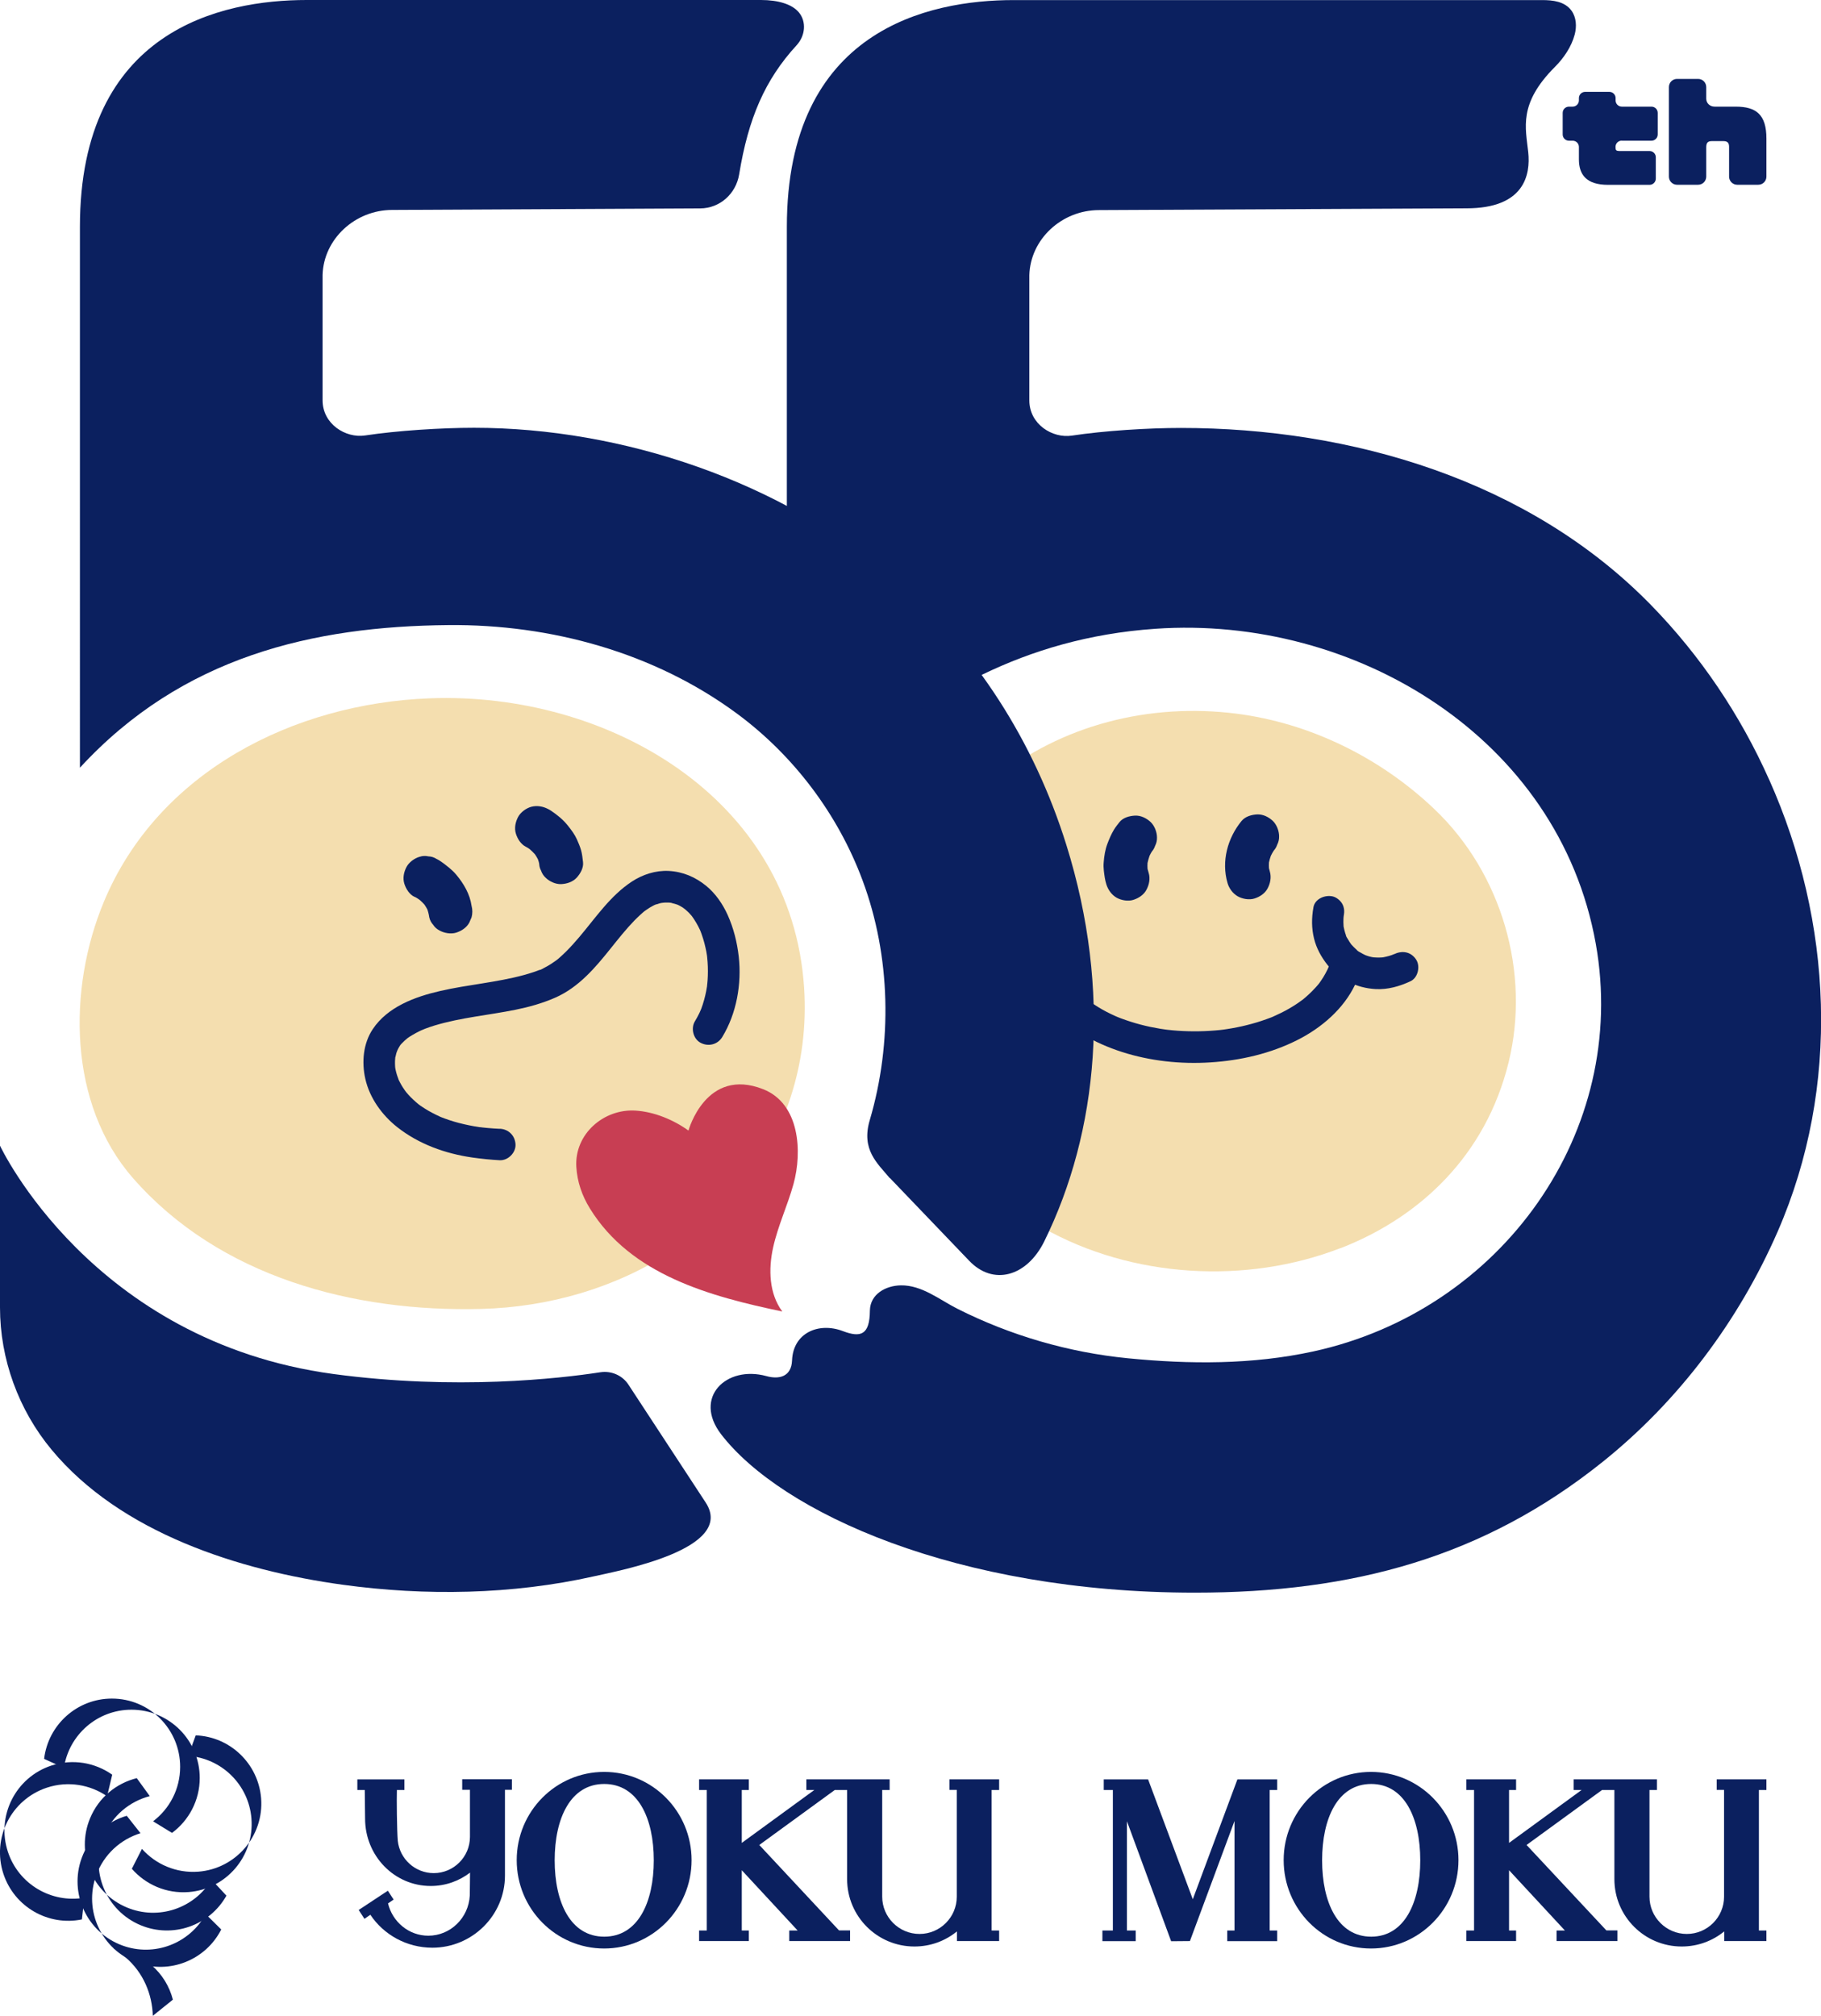 <?xml version="1.0" encoding="UTF-8"?><svg id="Layer_2" xmlns="http://www.w3.org/2000/svg" viewBox="0 0 227.84 252.15"><defs><style>.cls-1{fill:#f4deaf;}.cls-2{fill:#0b205f;}.cls-3{fill:#c83e53;}</style></defs><g id="_デザイン"><path class="cls-2" d="m160.61,232.68c0-6.1,4.9-11.04,10.93-11.04s10.94,4.94,10.94,11.04-4.9,11.05-10.94,11.05-10.93-4.95-10.93-11.05m10.95,9.57c4.18,0,6.14-4.29,6.14-9.55s-1.96-9.55-6.14-9.55-6.14,4.29-6.14,9.55,1.96,9.55,6.14,9.55"/><path class="cls-2" d="m119.72,241.6c-1.45,1.18-3.29,1.88-5.31,1.88-4.65,0-8.42-3.77-8.42-8.42v-11.16s-1.54,0-1.54,0l-9.45,6.88,9.98,10.69h1.38v1.33h-7.61v-1.32h1.05s-6.99-7.54-6.99-7.54v7.54h.88v1.32h-6.22v-1.32h.96v-17.58h-.96v-1.33h6.22v1.33h-.88v6.62l9.08-6.62h-1v-1.33h10.42v1.33h-.93v13.35c0,2.57,2.1,4.66,4.67,4.66s4.66-2.09,4.66-4.66v-13.36h-.92s0-1.32,0-1.32h6.22v1.33h-.94s0,17.58,0,17.58h.94v1.32h-5.28v-1.2Z"/><polygon class="cls-2" points="148.88 242.8 154.46 227.78 154.46 241.48 153.55 241.48 153.55 242.81 159.8 242.81 159.8 241.48 158.86 241.48 158.86 223.9 159.8 223.9 159.8 222.58 154.82 222.58 149.24 237.57 143.65 222.58 138.1 222.58 138.1 223.9 139.24 223.9 139.24 241.48 137.93 241.48 137.93 242.81 142.1 242.81 142.1 241.48 141 241.48 141 227.81 146.53 242.82 148.88 242.8"/><path class="cls-2" d="m215.72,241.6c-1.45,1.18-3.29,1.88-5.31,1.88-4.65,0-8.42-3.77-8.42-8.42v-11.16s-1.54,0-1.54,0l-9.45,6.88,9.99,10.69h1.38v1.33h-7.61v-1.32h1.04s-6.99-7.54-6.99-7.54v7.54h.88v1.32h-6.22v-1.32h.96v-17.58h-.96v-1.33h6.22v1.33h-.88v6.62l9.08-6.62h-1v-1.33h10.42v1.33h-.93v13.35c0,2.57,2.1,4.66,4.67,4.66s4.66-2.09,4.66-4.66v-13.36h-.92s0-1.32,0-1.32h6.22v1.33h-.94s0,17.58,0,17.58h.94v1.32h-5.28v-1.2Z"/><path class="cls-2" d="m49.67,223.9h.93v-1.32h-5.89v1.32h.93l.04,3.59c0,4.65,3.66,8.42,8.21,8.42,1.85,0,3.55-.62,4.92-1.67l-.03,2.86c-.15,2.81-2.42,5.03-5.19,5.03-2.43,0-4.48-1.72-5.04-4.04l.7-.48-.72-1.11-3.65,2.41.72,1.11.74-.51c1.66,2.49,4.53,4.12,7.76,4.12,4.98,0,9.08-4.04,9.08-9.02v-10.73h.87v-1.32h-6.22v1.32h.97v5.9c-.01,2.5-2.04,4.52-4.53,4.52-2.34,0-4.26-1.78-4.5-4.05-.11-1.33-.15-5.22-.11-6.37"/><path class="cls-2" d="m64.65,232.68c0-6.1,4.9-11.04,10.94-11.04s10.94,4.94,10.94,11.04-4.9,11.05-10.94,11.05-10.94-4.95-10.94-11.05m10.95,9.57c4.22,0,6.2-4.29,6.2-9.55s-1.98-9.55-6.2-9.55-6.2,4.29-6.2,9.55,1.98,9.55,6.2,9.55"/><path class="cls-2" d="m21.51,229.28c2.11-1.56,3.48-4.06,3.48-6.88,0-4.72-3.82-8.54-8.54-8.54-4.29,0-7.84,3.16-8.45,7.28l-2.48-1.13c.5-4.24,4.1-7.54,8.48-7.54,4.72,0,8.54,3.82,8.54,8.54,0,2.78-1.33,5.25-3.39,6.81l2.37,1.45Z"/><path class="cls-2" d="m14.04,221.99c-2.14-1.51-4.94-2.03-7.62-1.14-4.48,1.48-6.91,6.31-5.43,10.79,1.34,4.07,5.46,6.45,9.56,5.74l-.3,2.71c-4.19.86-8.44-1.53-9.82-5.69-1.48-4.48.96-9.31,5.44-10.79,2.64-.87,5.41-.38,7.53,1.08l.64-2.7Z"/><path class="cls-2" d="m16.48,233.74c1.72,1.98,4.32,3.15,7.13,2.93,4.7-.37,8.22-4.48,7.85-9.18-.33-4.27-3.76-7.57-7.91-7.85l.94-2.57c4.27.16,7.83,3.51,8.18,7.87.37,4.7-3.15,8.81-7.85,9.18-2.77.21-5.34-.92-7.06-2.85l-1.26,2.48Z"/><path class="cls-2" d="m17.12,222.42c-2.55.63-4.77,2.41-5.85,5.02-1.81,4.35.25,9.35,4.61,11.16,3.96,1.65,8.45.09,10.59-3.48l1.86,2c-2.09,3.73-6.69,5.38-10.73,3.7-4.35-1.81-6.42-6.81-4.61-11.16,1.07-2.57,3.25-4.34,5.75-4.99l-1.63-2.25Z"/><path class="cls-2" d="m15.86,227.13c-2.52.73-4.66,2.61-5.63,5.26-1.63,4.43.64,9.33,5.07,10.96,4.02,1.48,8.44-.26,10.44-3.92l1.94,1.92c-1.93,3.81-6.45,5.66-10.56,4.15-4.43-1.63-6.7-6.53-5.07-10.96.96-2.61,3.06-4.47,5.53-5.23l-1.72-2.18Z"/><path class="cls-2" d="m14.21,243.71c.53.3,1.02.72,1.49,1.12,2.23,1.9,3.34,4.6,3.42,7.32l2.51-2.02c-.42-1.64-1.33-3.17-2.71-4.35-1.43-1.22-2.97-1.95-4.71-2.07"/><path class="cls-1" d="m98.93,137.21c-5.46,16.79-21.71,26.08-38.74,26.52-15.97.41-32.71-4-43.53-16.34-8.12-9.25-8.23-23.63-3.66-34.6,6.79-16.27,23.76-24.8,40.77-25.44,22.12-.84,45.28,12.31,46.84,36.22.31,4.81-.3,9.39-1.68,13.64Z"/><path class="cls-1" d="m167.72,156.12c-11.77,4.57-26.08,3.78-37.24-2.54-.12-.07-3.02-1.79-2.89-1.98,0,0-4.79-20.06-.47-26.78,5.84-9.08-8.49-22.62-2.74-27.31,8.42-6.87,19.52-9.6,30.25-8.25,9.28,1.17,18.09,5.52,24.85,11.96,8.4,8,12.04,20.41,9.27,31.68-2.84,11.57-11.01,19.34-21.02,23.23Z"/><path class="cls-2" d="m202.91,17.59c-.43,0-.78.35-.78.78h0c0,.44.06.52.58.52h3.68c.43,0,.78.35.78.78v2.67c0,.43-.35.78-.78.78h-5.2c-2.69,0-3.64-1.26-3.64-3.19v-1.55c0-.43-.35-.78-.78-.78h-.47c-.43,0-.78-.35-.78-.78v-2.7c0-.43.35-.78.78-.78h.47c.43,0,.78-.35.78-.78v-.29c0-.43.35-.78.78-.78h3.03c.43,0,.78.35.78.78v.29c0,.43.35.78.78.78h3.71c.43,0,.78.35.78.78v2.7c0,.43-.35.78-.78.78h-3.71Z"/><path class="cls-2" d="m217.36,23.11c-.56,0-1.02-.45-1.02-1.02v-3.73c0-.44-.16-.71-.71-.71h-1.44c-.53,0-.71.23-.71.78v3.66c0,.56-.45,1.02-1.02,1.02h-2.63c-.56,0-1.02-.45-1.02-1.02v-11.2c0-.56.45-1.02,1.02-1.02h2.63c.56,0,1.02.45,1.02,1.02v1.45c0,.58.48,1.01,1.06,1,0,0,0,0,.01,0h2.62c2.59,0,3.84,1.02,3.84,4v4.75c0,.56-.45,1.02-1.02,1.02h-2.63Z"/><path class="cls-2" d="m51.86,112.17c.32.15.62.37.9.58-.18-.14-.37-.29-.55-.43.43.33.82.72,1.15,1.14l-.43-.55c.28.37.52.77.71,1.2l-.28-.65c.17.42.29.85.35,1.29.08.36.25.67.49.93.19.3.45.53.77.7.59.34,1.45.49,2.11.28s1.3-.62,1.64-1.26c.09-.22.18-.44.28-.65.13-.48.13-.97,0-1.45-.21-1.46-.97-2.75-1.9-3.87-.26-.31-.55-.59-.86-.85-.4-.33-.82-.66-1.26-.94-.12-.07-.23-.14-.36-.2-.31-.2-.65-.31-1.02-.32-.36-.08-.73-.07-1.09.05-.63.17-1.32.67-1.64,1.26-.34.64-.5,1.4-.28,2.11.21.65.62,1.33,1.26,1.64h0Z"/><path class="cls-2" d="m65.8,105.92c.27.14.52.32.75.5l-.55-.43c.43.34.83.72,1.17,1.16l-.43-.55c.29.37.53.78.72,1.21l-.28-.65c.18.42.3.85.36,1.3-.03-.24-.07-.48-.1-.73,0,.04.01.08.02.13-.01.38.06.73.24,1.05.11.34.3.63.57.88.47.47,1.25.83,1.94.8s1.44-.26,1.94-.8c.46-.5.88-1.23.8-1.94-.06-.5-.11-1.02-.25-1.51-.13-.46-.33-.92-.52-1.35-.29-.64-.7-1.18-1.14-1.73-.58-.73-1.33-1.34-2.1-1.85-.12-.08-.23-.15-.36-.21-.65-.34-1.39-.47-2.11-.28-.63.17-1.32.67-1.64,1.26-.34.64-.5,1.4-.28,2.11.21.66.62,1.31,1.26,1.64h0Z"/><path class="cls-2" d="m155.36,102.67c-1.77,2.14-2.57,5.08-1.77,7.8.2.67.65,1.28,1.26,1.64.59.34,1.45.49,2.11.28s1.3-.62,1.64-1.26c.34-.64.49-1.39.28-2.11-.08-.27-.14-.55-.18-.83l.1.73c-.06-.46-.05-.92,0-1.38-.03.24-.07.48-.1.73.08-.53.22-1.04.43-1.53l-.28.65c.2-.48.46-.94.78-1.36l-.43.55s.02-.03.03-.04c.27-.25.46-.54.57-.88.17-.33.25-.68.24-1.05,0-.67-.3-1.47-.8-1.94-.52-.48-1.21-.83-1.94-.8-.68.03-1.48.25-1.94.8h0Z"/><path class="cls-2" d="m140.08,102.82c-.25.32-.5.62-.71.97-.34.56-.59,1.17-.82,1.77-.28.74-.4,1.54-.46,2.33-.03.34-.02.68.02,1.02.07.59.14,1.17.32,1.73.22.67.64,1.27,1.26,1.64.59.34,1.45.49,2.11.28s1.3-.62,1.64-1.26c.34-.64.5-1.4.28-2.11-.1-.3-.17-.61-.21-.92.03.24.07.48.1.73-.06-.47-.06-.93,0-1.4-.03.24-.07.48-.1.73.08-.55.23-1.08.44-1.59-.09.22-.18.44-.28.65.19-.44.41-.87.71-1.25-.14.18-.29.37-.43.55,0,0,0,0,0,0,.27-.25.46-.54.57-.88.17-.33.25-.68.24-1.05,0-.67-.3-1.47-.8-1.94-.52-.48-1.21-.83-1.94-.8-.67.03-1.5.24-1.94.8h0Z"/><path class="cls-2" d="m62.53,141.2c-.49-.02-.98-.06-1.47-.1-.23-.02-.47-.05-.7-.07-.11-.01-.23-.03-.34-.04.65.05.11.01-.04,0-.87-.13-1.74-.31-2.59-.53-.76-.2-1.52-.45-2.25-.74-.14-.06-.46-.21.14.06-.08-.04-.16-.07-.24-.11-.16-.07-.31-.14-.47-.22-.32-.16-.64-.32-.95-.5-.27-.16-.54-.32-.8-.5-.13-.08-.25-.17-.37-.26-.06-.04-.12-.09-.18-.13-.25-.18.45.36.11.08-.45-.37-.88-.76-1.27-1.19-.09-.1-.18-.2-.26-.3-.12-.14-.43-.58.03.05-.16-.22-.32-.44-.47-.67-.13-.2-.25-.41-.36-.62-.05-.1-.11-.21-.16-.31-.02-.05-.05-.11-.07-.16-.17-.36.19.48.09.21-.17-.43-.31-.86-.41-1.31-.02-.1-.04-.21-.06-.31-.08-.47.06.55.02.16-.02-.22-.04-.44-.04-.66,0-.2,0-.4.02-.6,0-.1.02-.19.03-.29-.06.83-.05.35-.01.14.04-.19.08-.37.13-.55.07-.24.4-.92.02-.14.17-.35.34-.67.56-.99.2-.29-.39.47-.11.15.06-.07.12-.14.18-.2.24-.26.51-.49.78-.72.27-.22-.41.3-.13.1.07-.05.14-.1.21-.15.14-.1.29-.19.44-.28.33-.2.67-.38,1.02-.55.16-.08.33-.15.5-.23-.66.3-.03.02.13-.04.39-.15.78-.28,1.17-.4,3.3-1,6.76-1.29,10.12-1.97,1.69-.34,3.34-.8,4.93-1.49,1.48-.64,2.78-1.6,3.93-2.71,2.22-2.12,3.88-4.74,6.01-6.94.24-.24.48-.48.73-.71.12-.11.25-.22.37-.33.06-.05.13-.1.19-.16.36-.29-.34.25-.08.06s.51-.36.78-.53c.13-.08.27-.15.4-.22.07-.03.14-.07.2-.1.18-.09.5-.13-.12.05.29-.08.56-.2.86-.27.15-.03.3-.06.44-.08-.78.14-.12.02.09.02.16,0,.32,0,.47,0,.08,0,.16.01.24.02.2.02.38.13-.22-.03.31.08.63.12.93.23.07.02.14.05.21.07.31.1-.49-.23-.2-.09.13.06.26.12.39.19s.25.14.38.22c.18.12.62.53.08.03.22.2.46.39.67.6.11.11.21.22.31.34.05.06.1.12.15.18.29.35-.25-.35-.07-.09.4.55.74,1.13,1.03,1.75.04.08.07.15.1.23.14.32-.2-.48-.07-.16.06.16.13.32.18.48.13.36.24.72.34,1.09.09.35.17.7.24,1.05.03.18.06.36.09.54.02.15.06.51-.02-.16.01.12.03.24.04.36.08.77.11,1.54.08,2.32-.01.37-.04.75-.08,1.12,0,.09-.02.19-.03.28.06-.67.04-.31.02-.15-.03.22-.07.43-.11.64-.15.76-.35,1.5-.62,2.22-.06.17-.35.77-.04.12-.08.16-.15.33-.23.49-.16.32-.33.64-.52.95-.54.88-.22,2.21.71,2.7.96.51,2.12.23,2.7-.71,1.8-2.95,2.45-6.65,2.07-10.07-.21-1.83-.64-3.54-1.39-5.22-.61-1.35-1.51-2.67-2.67-3.62-1.37-1.12-2.94-1.79-4.72-1.88-1.61-.08-3.25.45-4.59,1.33-2.7,1.77-4.52,4.51-6.57,6.93-.52.61-1.05,1.21-1.62,1.78-.28.28-.56.54-.85.8-.13.12-.27.23-.41.34-.07.06-.37.29-.08.06s0,0-.08.05c-.3.22-.62.42-.94.61-.15.08-.3.16-.45.24-.16.08-.39.24-.57.26-.04,0,.45-.18.26-.11-.04.02-.08.03-.13.05-.09.03-.17.07-.26.1-.2.08-.41.15-.61.22-.39.13-.79.25-1.19.36-3.44.94-7.02,1.2-10.49,2-3.14.72-6.56,1.97-8.43,4.77-1.21,1.81-1.4,4.15-.93,6.23.54,2.39,2.09,4.53,3.99,6.03,2.71,2.13,6,3.31,9.4,3.8,1.14.16,2.28.28,3.43.34,1.03.05,2.02-.94,1.97-1.97-.05-1.11-.87-1.92-1.97-1.97h0Z"/><path class="cls-2" d="m127.89,115.57c-.21,3.82,1,7.48,3.47,10.39,2.32,2.74,5.63,4.53,9,5.62,3.54,1.14,7.38,1.55,11.08,1.31,3.78-.24,7.54-1.1,10.93-2.82,2.98-1.51,5.74-3.87,7.19-6.93.22-.47.43-.96.6-1.45.35-.97-.39-2.2-1.38-2.42-1.11-.25-2.05.34-2.42,1.38-.06.17-.13.33-.19.49.3-.77.03-.09-.07.12-.16.33-.34.66-.53.97s-.38.58-.59.87c-.24.33.35-.43.09-.12-.05.06-.1.12-.15.18-.13.15-.25.3-.39.44-.5.55-1.06,1.06-1.64,1.53-.04.03-.08.06-.12.09-.03.03.46-.35.25-.2-.07.05-.15.11-.22.16-.16.12-.32.23-.48.34-.33.22-.66.43-1.01.63-.69.4-1.4.74-2.12,1.06-.22.1.57-.24.11-.05-.08.03-.16.07-.24.1-.21.08-.41.16-.62.23-.4.14-.8.28-1.21.4-.81.24-1.63.45-2.45.61-.43.09-.86.16-1.3.23-.09.01-.18.03-.28.04-.45.07.56-.07.11-.01-.22.03-.44.05-.66.08-1.76.18-3.53.21-5.29.09-.43-.03-.87-.07-1.3-.12-.1-.01-.21-.02-.31-.04-.06,0-.12-.02-.17-.02-.04,0,.59.08.32.04-.23-.03-.46-.07-.69-.1-.84-.14-1.68-.31-2.51-.53s-1.65-.48-2.45-.78c-.18-.07-.35-.14-.53-.21-.05-.02-.1-.05-.15-.06-.04-.01.53.23.29.12-.1-.04-.2-.09-.3-.13-.38-.17-.75-.35-1.12-.54-.71-.37-1.39-.79-2.04-1.25-.08-.05-.15-.11-.23-.17s-.38-.29-.05-.03.03.02-.05-.04c-.08-.06-.16-.13-.24-.2-.3-.25-.59-.51-.87-.79s-.53-.54-.77-.83c-.12-.14-.23-.28-.35-.42-.22-.28.34.45.1.13-.06-.08-.12-.16-.18-.25-.45-.63-.84-1.3-1.16-2.01-.03-.08-.07-.15-.1-.23.32.7.12.29.06.13-.07-.18-.14-.37-.2-.56-.12-.37-.23-.75-.32-1.13-.04-.19-.08-.38-.12-.57-.02-.1-.03-.19-.05-.29,0-.05-.02-.11-.02-.16-.05-.29.07.57.04.26-.04-.42-.08-.84-.1-1.26s0-.88.02-1.32c.06-1.03-.95-2.02-1.97-1.97-1.12.05-1.91.87-1.97,1.97h0Z"/><path class="cls-2" d="m164.33,113.52c-.23,1.31-.24,2.58.08,3.88.3,1.22.9,2.3,1.66,3.27,1.45,1.85,3.72,2.93,6.05,3.05,1.52.08,2.99-.34,4.36-.98.94-.44,1.25-1.86.71-2.7-.62-.96-1.69-1.18-2.7-.71-.05.03-.11.05-.16.07-.19.09.21-.08.2-.08-.12.02-.26.1-.38.14-.23.08-.46.15-.69.2-.12.03-.25.05-.37.08-.01,0-.16.03-.16.03,0,0,.46-.05.26-.03-.24.02-.48.04-.72.04-.22,0-.43-.02-.65-.03-.34-.02.46.08.13.02-.11-.02-.22-.04-.34-.06-.2-.04-.41-.1-.6-.17-.09-.03-.18-.07-.27-.1-.29-.1.21.09.21.09-.06-.01-.12-.05-.17-.08-.19-.09-.37-.18-.54-.29-.14-.08-.42-.2-.51-.34,0,0,.41.33.18.13-.04-.03-.07-.06-.11-.09-.07-.06-.14-.12-.21-.19-.16-.15-.31-.31-.46-.47-.06-.07-.12-.15-.18-.22-.14-.15.2.24.16.21-.04-.03-.09-.12-.11-.15-.12-.17-.23-.34-.33-.52-.08-.14-.27-.39-.28-.55,0-.04.17.45.1.25-.02-.05-.04-.09-.05-.13-.05-.12-.09-.24-.13-.37-.07-.23-.13-.47-.18-.71,0-.05-.02-.1-.03-.15-.06-.27.02.2.03.23-.03-.1-.03-.24-.03-.35-.02-.25-.02-.51-.01-.76,0-.14.02-.28.03-.42,0-.07.03-.27,0,.05-.05.37,0,0,.01-.05.09-.53.08-1.03-.2-1.52-.24-.41-.71-.8-1.18-.91-.96-.22-2.24.29-2.42,1.38h0Z"/><path class="cls-2" d="m111.32,147.36c-1.51-1.83-3.6-3.52-2.5-7.24,2.86-9.69,2.63-20.53-.9-30-3.07-8.26-8.61-15.61-15.7-20.85-10.34-7.64-23.29-11.2-36.11-11.08-16.93.15-33.3,3.92-46.11,17.84V28.37C10,3.69,27.78,0,38.38,0h56.84c2.12,0,3.9.52,4.75,1.57.94,1.15.8,2.89-.3,4.09-3.95,4.3-6.04,9.12-7.19,16.16-.4,2.42-2.41,4.23-4.86,4.25l-38.54.19c-4.67,0-8.59,3.65-8.72,8.13,0,.03,0,15.67,0,15.68,0,2.97,2.88,4.77,5.32,4.4,4.03-.61,9.54-.96,13.63-.96,18.56,0,38.58,6.72,52.61,18.97,10.21,8.92,17.47,20.31,21.5,33.21,5.71,18.26,4,35.87-2.77,49.6-2.18,4.41-6.41,5.59-9.43,2.37l-9.88-10.31Z"/><path class="cls-2" d="m221.35,97.52c-3.59-8.06-8.6-15.52-14.81-21.87-15.23-15.58-37.45-22.12-58.8-22.12-4.09,0-9.61.35-13.63.96-2.44.37-5.32-1.43-5.32-4.4,0,0,0-15.65,0-15.68.13-4.49,4.05-8.13,8.72-8.13l45.97-.22c7.25,0,8.03-4.19,7.73-7.02-.32-3.05-1.26-6.07,3.34-10.67,1.11-1.11,2.08-2.54,2.48-4.07.26-1,.2-2.13-.41-2.97-.85-1.16-2.34-1.32-3.67-1.32h-66.13c-10.6,0-28.37,3.69-28.37,28.37v54.95l9.06,11.07c8.83-7.02,20.16-14.58,37.06-15.75,24.92-1.72,50.47,13.6,55.09,39.39,4.2,23.46-11.74,45.88-35.36,51.01-7.63,1.66-15.46,1.61-23.19.85-7.4-.73-14.66-2.84-21.3-6.18-2.26-1.14-4.46-2.98-7.1-2.94-1.87.03-3.84,1.08-3.87,3.17-.03,3.04-1.14,3.4-3.39,2.55-3-1.14-6.21.2-6.35,3.67-.08,2.06-1.64,2.4-3.21,1.96-5.03-1.38-9.19,2.68-5.67,7.27,7.52,9.78,29.47,19.82,59.28,19.82,19.81,0,36.14-4.44,51.02-16.36,9.51-7.62,17.03-17.65,21.9-28.81,7.92-18.17,6.85-38.8-1.06-56.52Z"/><path class="cls-2" d="m0,143.31s11.42,24.46,41.72,28.56c15.28,2.06,28.34.56,33.4-.22,1.38-.21,2.76.4,3.51,1.55,0,0,9.62,14.69,9.66,14.74,3.81,5.82-10.76,8.51-13.99,9.24-10.2,2.29-21.08,2.47-31.42,1.05-12.96-1.78-27.82-6.5-36.44-16.91C2.31,176.34,0,170,0,163.55v-20.24Z"/><path class="cls-3" d="m97.87,164.05c-9.01-1.89-18.94-4.56-24.07-12.9-.98-1.59-1.58-3.32-1.69-5.18-.25-4.11,3.42-7.29,7.39-7.05,2.32.14,4.76,1.14,6.64,2.5,0,0,2.18-8.01,9.36-5.17,4.56,1.81,4.9,7.81,3.78,11.86-.74,2.68-1.95,5.22-2.55,7.94-.6,2.71-.51,5.77,1.15,8Z"/></g></svg>